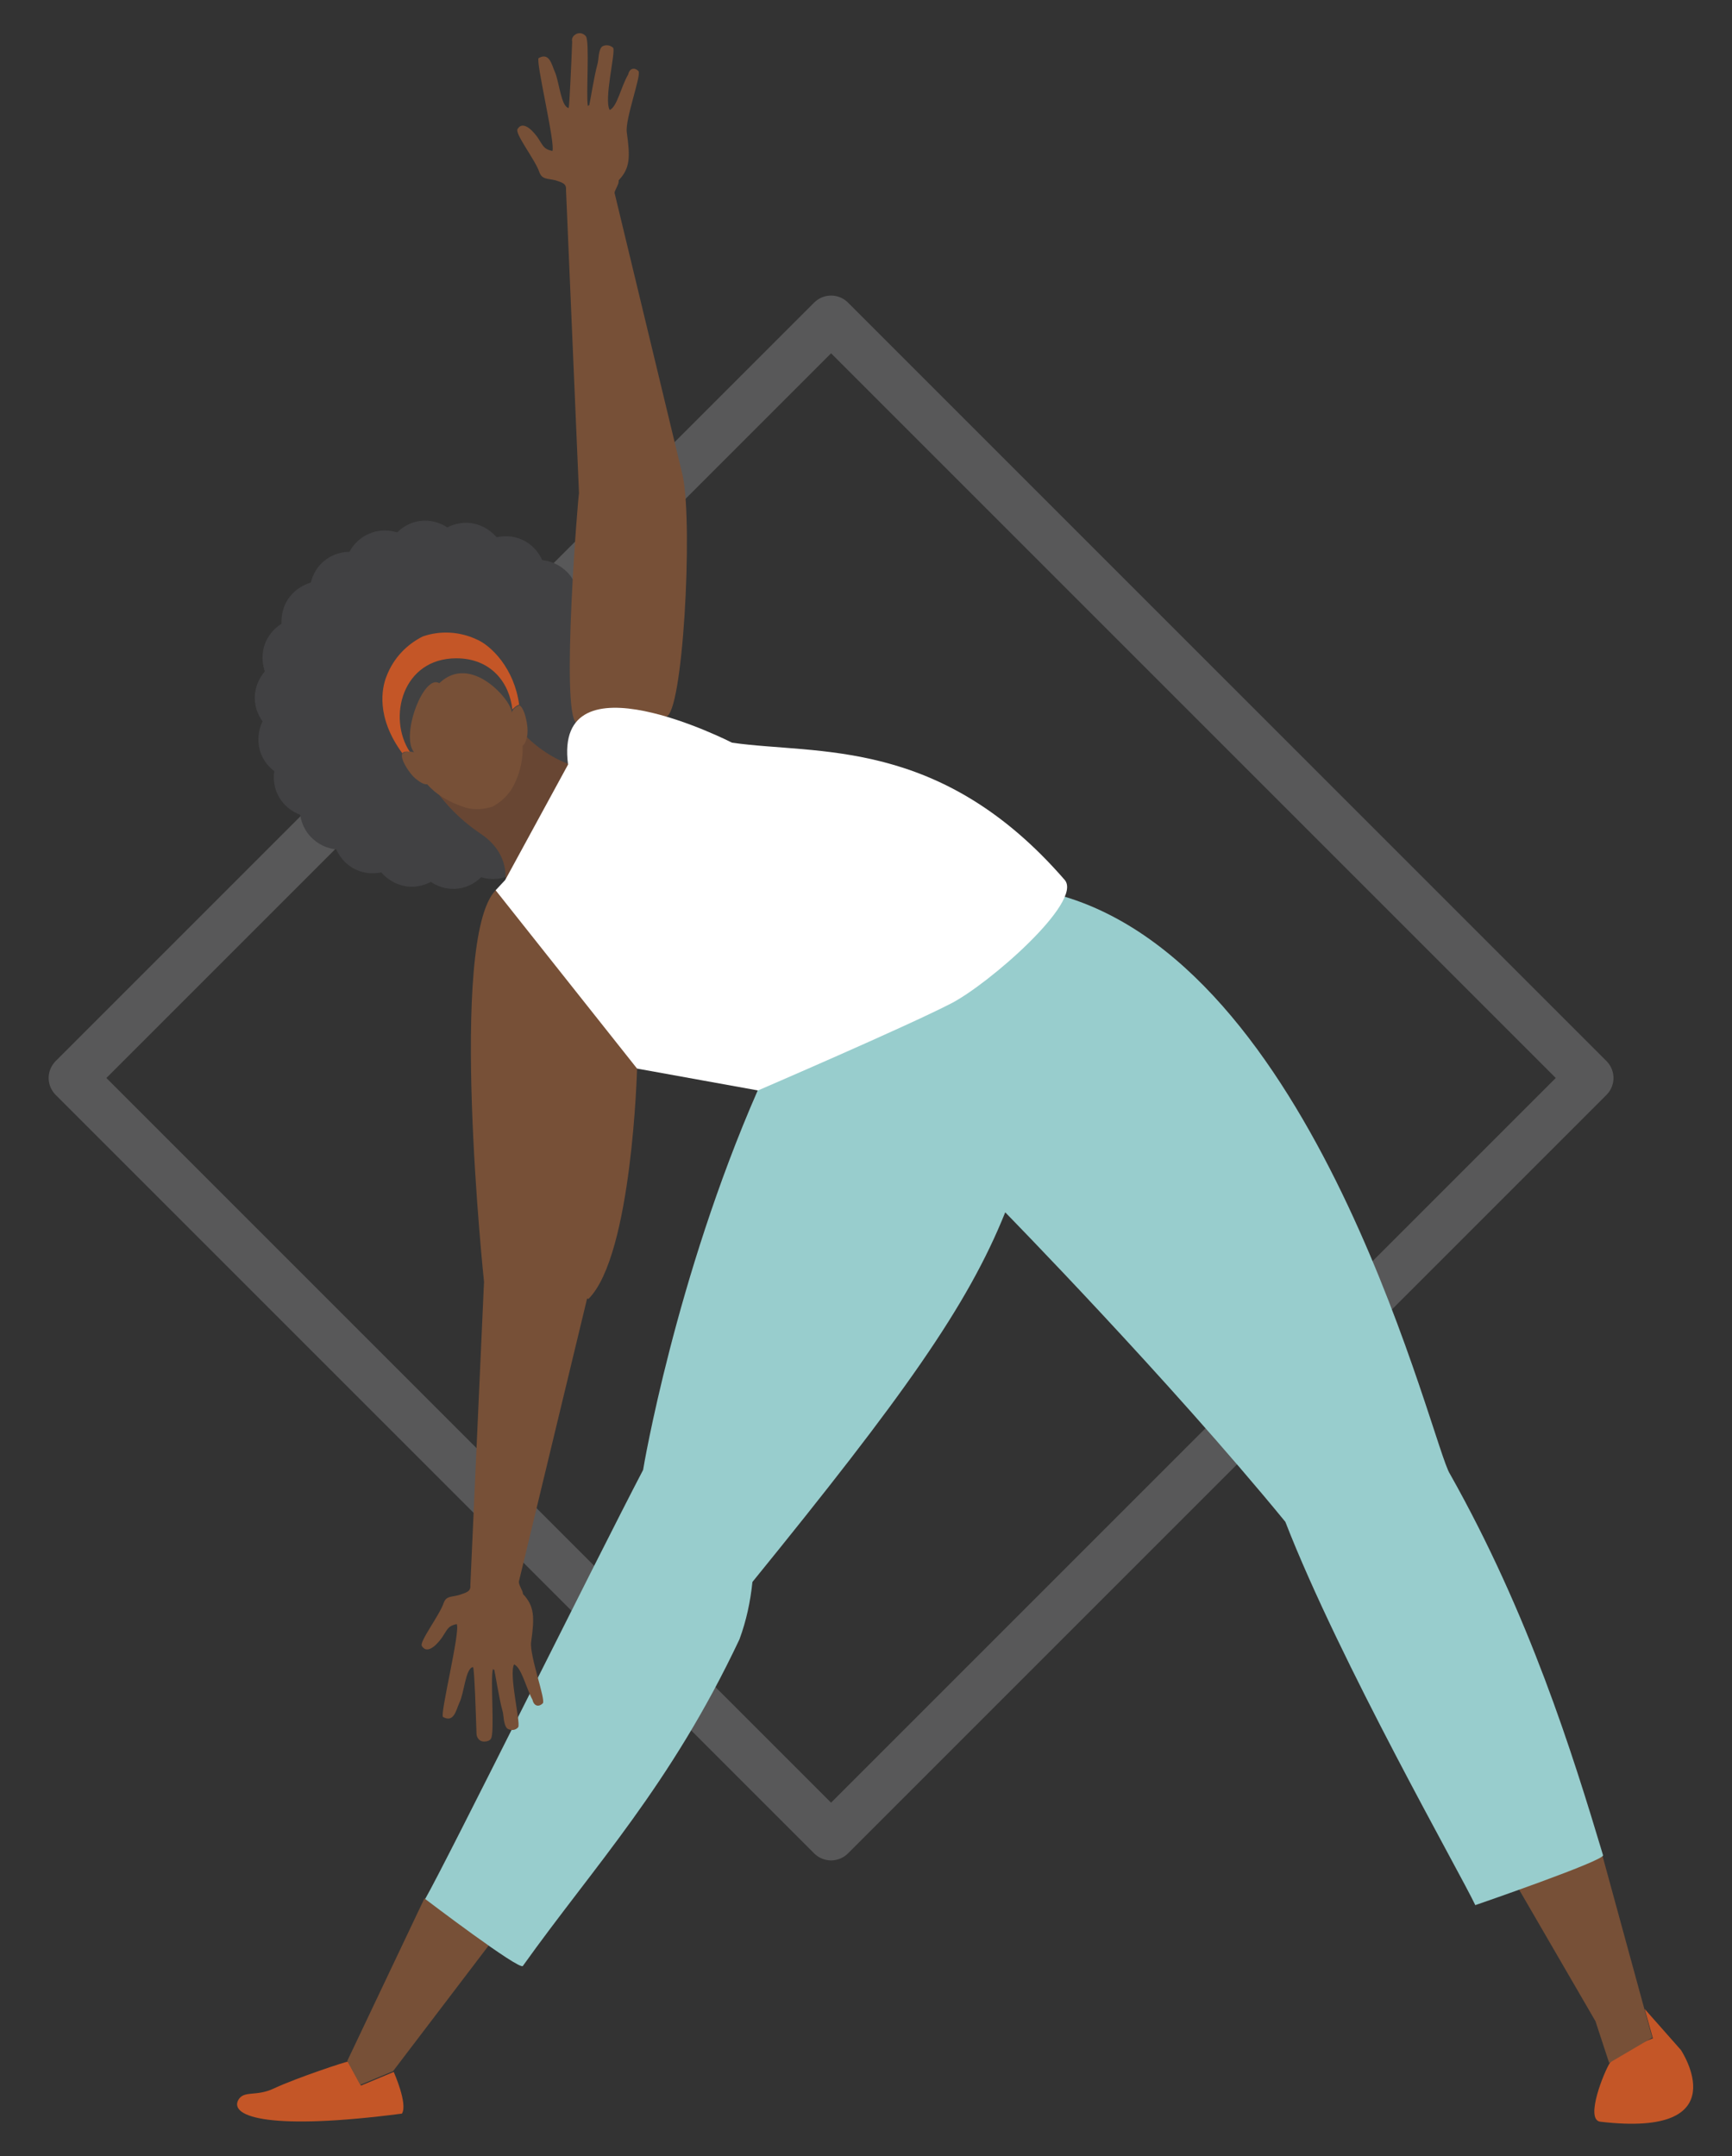 <?xml version="1.0" encoding="UTF-8"?> <!-- Generator: Adobe Illustrator 25.3.1, SVG Export Plug-In . SVG Version: 6.00 Build 0) --> <svg xmlns="http://www.w3.org/2000/svg" xmlns:xlink="http://www.w3.org/1999/xlink" version="1.1" id="Layer_1" x="0px" y="0px" viewBox="0 0 253.5 315.6" style="enable-background:new 0 0 253.5 315.6;" xml:space="preserve"><rect x="0" y="0" width="253.5" height="315.6" fill="#333333" stroke="none"/> <style type="text/css"> .st0{opacity:0.2;} .st1{fill:none;stroke:#ECEBEE;stroke-width:7;stroke-linecap:round;stroke-linejoin:round;} .st2{fill:#414143;stroke:#414143;stroke-width:3;stroke-miterlimit:10;} .st3{fill:#684633;} .st4{fill:#C45627;} .st5{fill:#775037;} .st6{fill:#98CDCD;} .st7{fill:#FFFFFF;} .st8{fill:#414142;} </style> <g> <g id="Rectangle_118" transform="translate(115.966 37.034) rotate(45)" class="st0"> <rect x="10.9" y="2.9" transform="matrix(2.535182e-06 1 -1 2.535182e-06 170.788 -8.033)" class="st1" width="157" height="157"></rect> </g> <g id="Group_207" transform="translate(-1116.415 247.85)"> <g> <g> <g> <path class="st2" d="M1196.7-159.3c2.2-1,4.8-0.2,6,1.6c1.4,2.1,0.7,5.2-1.8,6.7"></path> </g> <g> <path class="st2" d="M1200.1-154.2c2.4-0.3,4.7,1.1,5.3,3.2c0.7,2.4-0.8,5.2-3.6,5.9"></path> </g> <g> <path class="st2" d="M1202-148.3c2.4,0.4,4.2,2.4,4.2,4.6c0,2.5-2.3,4.8-5.1,4.6"></path> </g> <g> <path class="st2" d="M1202.2-142.2c2.2,1,3.3,3.4,2.7,5.6c-0.7,2.4-3.5,3.9-6.2,3"></path> </g> <g> <path class="st2" d="M1200.6-136.2c1.8,1.6,2.2,4.2,1,6.1c-1.4,2.1-4.5,2.8-6.8,1.1"></path> </g> <g> <path class="st2" d="M1197.4-130.9c1.3,2,0.9,4.7-0.7,6.1c-1.9,1.7-5.1,1.4-6.8-0.8"></path> </g> <g> <path class="st2" d="M1192.8-126.8c0.7,2.3-0.4,4.8-2.4,5.7c-2.3,1.1-5.3-0.1-6.3-2.7"></path> </g> <g> <path class="st2" d="M1187.3-124.1c0,2.4-1.8,4.5-3.9,4.8c-2.5,0.4-5-1.6-5.3-4.4"></path> </g> <g> <path class="st2" d="M1181.2-123.1c-0.7,2.3-2.9,3.8-5.1,3.5c-2.5-0.4-4.4-2.9-3.9-5.7"></path> </g> <g> <path class="st2" d="M1175.1-123.8c-1.3,2-3.9,2.8-5.9,1.9c-2.3-1-3.4-4.1-2.1-6.6"></path> </g> <g> <path class="st2" d="M1169.5-126.2c-1.8,1.6-4.5,1.6-6.2,0.1c-1.9-1.6-2.1-4.8-0.2-6.9"></path> </g> <g> <path class="st2" d="M1164.7-130.1c-2.2,1-4.8,0.2-6-1.6c-1.4-2.1-0.7-5.2,1.8-6.7"></path> </g> <g> <path class="st2" d="M1161.2-135.2c-2.4,0.3-4.7-1.1-5.3-3.2c-0.7-2.4,0.8-5.2,3.6-5.9"></path> </g> <g> <path class="st2" d="M1159.4-141.1c-2.4-0.4-4.2-2.4-4.2-4.6c0-2.5,2.3-4.8,5.1-4.6"></path> </g> <g> <path class="st2" d="M1159.2-147.2c-2.2-1-3.3-3.4-2.7-5.6c0.7-2.4,3.5-3.9,6.2-3"></path> </g> <g> <path class="st2" d="M1160.8-153.2c-1.8-1.6-2.2-4.2-1-6.1c1.4-2.1,4.5-2.8,6.8-1.1"></path> </g> <g> <path class="st2" d="M1164-158.4c-1.3-2-0.9-4.7,0.7-6.1c1.9-1.7,5.1-1.4,6.8,0.8"></path> </g> <g> <path class="st2" d="M1168.5-162.6c-0.7-2.3,0.4-4.8,2.4-5.7c2.3-1.1,5.3,0.1,6.3,2.7"></path> </g> <g> <path class="st2" d="M1174.1-165.3c0-2.4,1.8-4.5,3.9-4.8c2.5-0.4,5,1.6,5.3,4.4"></path> </g> <g> <path class="st2" d="M1180.1-166.3c0.7-2.3,2.9-3.8,5.1-3.5c2.5,0.4,4.4,2.9,3.9,5.7"></path> </g> <g> <path class="st2" d="M1186.3-165.6c1.3-2,3.9-2.8,5.9-1.9c2.3,1,3.4,4.1,2.1,6.6"></path> </g> <g> <path class="st2" d="M1191.9-163.2c1.8-1.6,4.5-1.6,6.2-0.1c1.9,1.6,2.1,4.8,0.2,6.9"></path> </g> </g> <circle class="st2" cx="1180.7" cy="-144.7" r="21.7"></circle> </g> <path id="Path_27" class="st3" d="M1193-140.5c2,2.1,4.5,3.8,7.3,4.7c2.2,0.5,20.4,20-10.1,18c0,0,1.5-4.7-3.4-8 c-3.3-2.2-6-5.1-8-8.5C1178.8-134.3,1191.7-142.2,1193-140.5z"></path> <g id="Group_201" transform="translate(1145.442 -121.41)"> <g id="Group_198" transform="translate(187.594 140.299)"> <path id="Path_28" class="st4" d="M24.1,27.3l5.3,6c0,0,8.6,12.9-11.8,10.5c-2.3-0.3,0.6-7.4,1.4-8.6c1.2-1.7,6.3-3.6,6.3-3.6 L24.1,27.3z"></path> <path id="Path_29" class="st5" d="M16.9,29.1l2,6.1l6.3-3.7L17.9,4.8l-12.2,5L16.9,29.1z"></path> </g> <g id="Group_200" transform="translate(0 146.703)"> <g id="Group_199" transform="translate(0 23.71)"> <path id="Path_30" class="st4" d="M11.1,8.8C8.4,10.1,6.6,9,5.8,10.6c-1.1,2.4,4.8,4.4,24,1.9c0.9-1.4-1.2-6.1-1.2-6.1l-4.8,2 l-1.9-3.5C21.8,4.8,14.3,7.3,11.1,8.8z"></path> </g> <path id="Path_31" class="st5" d="M21.8,28.5l1.9,3.5l4.8-2l14-18.4l-9.4-6.9L21.8,28.5z"></path> </g> <path id="Path_32" class="st6" d="M183.2,89.3c-2.5-3.6-18.6-73.1-56.4-84.5C121,3.6,85.7,30,81.9,33.1 C69.8,60.7,65.1,88.6,65.1,88.7c-7,13.4-28.9,57.6-31.9,62.8c0,0,13.8,10.5,14.3,9.8c10.5-14.7,21.6-26.4,31.7-47.8 c1-2.7,1.6-5.5,1.9-8.4l0,0c22.1-27.2,31.5-40.4,37-54.1c0,0,23.8,24.3,41,45.3c8,20.6,25.7,51.6,27.8,56.1 c0,0,18.9-6.5,18.7-7.3C201.1,130.1,194.8,109.9,183.2,89.3z"></path> </g> <g id="Group_202" transform="translate(1172.557 -247.85)"> <path id="Path_33" class="st5" d="M28.2,105.8c2.7,2.1,10.6-0.8,13.1-0.9s4-27.8,2.5-35.2l-10-41.5c0.1-0.5,0.7-1.3,0.6-1.8 c1.7-1.8,1.7-3.4,1.2-7c-0.3-1.9,2.2-8.5,1.7-9c-0.6-0.6-1.3-0.4-1.5,0.5c-1.1,1.9-1.6,4.7-2.7,5.2C32.2,14.6,34,7.6,33.6,7 c-0.4-0.4-1.1-0.5-1.6-0.2c-0.6,0.5-0.5,2-0.7,2.6c-0.5,1.8-1.1,5.7-1.2,6c0,0-0.2,0.1-0.2,0.1c-0.3-1.4,0.3-9.5-0.3-10.2 c-0.4-0.5-1.1-0.6-1.6-0.2c-0.3,0.2-0.5,0.6-0.4,1c-0.1,3-0.4,9.2-0.5,9.7c-1.1-0.1-1.4-3.8-2-5.2c-0.5-1.1-0.8-3-2.4-2.1 c-0.5,0.3,2.5,12.7,2,13.6c-1.3-0.3-1.3-0.7-2.1-1.9c-0.4-0.6-2.1-2.8-3-1.3c-0.4,0.7,2.6,4.5,3.2,6.3c0.4,1.1,1.2,0.9,2.4,1.2 c0.8,0.3,1.6,0.4,1.5,1.4l1.9,44.4C28.5,72.2,25.9,104.1,28.2,105.8z"></path> <path id="Path_34" class="st5" d="M14.7,187.6l-2,44.4c0.1,1-0.7,1.1-1.5,1.4c-1.2,0.4-2,0.1-2.4,1.2c-0.6,1.8-3.6,5.7-3.2,6.3 c0.9,1.5,2.6-0.7,3-1.3c0.8-1.2,0.8-1.6,2.1-1.9c0.6,0.9-2.5,13.3-2,13.6c1.6,0.9,1.9-1,2.4-2.1c0.7-1.4,0.9-5.1,2-5.2 c0.2,0.4,0.4,6.7,0.5,9.7c0,0.6,0.4,1.2,1.1,1.2c0.4,0,0.8-0.1,1-0.4c0.6-0.7-0.1-8.8,0.3-10.2c0,0,0.2,0.1,0.2,0.1 c0.1,0.3,0.7,4.2,1.2,6c0.2,0.5,0.1,2,0.7,2.6c0.5,0.3,1.2,0.3,1.6-0.2c0.4-0.6-1.4-7.7-0.6-9.2c1.1,0.5,1.7,3.3,2.7,5.2 c0.2,0.9,0.9,1.1,1.5,0.5c0.5-0.4-2-7.1-1.7-9c0.5-3.6,0.5-5.2-1.2-7c0-0.5-0.6-1.2-0.6-1.8l10-41.5 C34.3,169.2,14.7,187.6,14.7,187.6z"></path> <path id="Path_35" class="st5" d="M30,190.1c6.4-6.4,7.1-33.7,7.1-33.7s-18.2-28.7-20.7-26.1c-7,7.2-1.7,57.3-1.7,57.3L30,190.1z "></path> <path id="Path_36" class="st7" d="M99.7,128.8c-18.2-21-36.2-18.3-48.7-20.1c0,0-26.2-13.4-24,3.2l-9.2,16.9l-1.4,1.5l20.7,26.1 l17.7,3.2c0,0,21.6-9.3,28.2-12.7C88.5,144.1,102.4,132,99.7,128.8z"></path> </g> <g id="Group_206" transform="translate(1166.711 -160.057)"> <g id="Group_205"> <g id="Group_203" transform="translate(1.714 2.861)"> <path id="Path_37" class="st5" d="M8.5,19.5c-3.4-1.1-0.8,2.9,0.3,3.8c0.4,0.3,1.2,1,1.8,0.8L8.5,19.5z"></path> <path id="Path_38" class="st5" d="M22.7,13.6c1.6-3.2,2.6,1.5,2.5,2.9c0,0.5-0.2,1.6-0.7,2L22.7,13.6z"></path> <path id="Path_39" class="st5" d="M8.5,20.8c-1.2-2.9-3.2-7.4-2.8-9.8C6.3,8.3,8.9,6.9,11.3,6s5.2-1.9,7.5-0.3 c2,1.4,3.9,5.9,4.9,8.9c1.3,3.3,1,7.1-0.8,10.2c-0.7,1.1-1.7,2-2.8,2.6c-1.2,0.4-2.6,0.5-3.8,0.2C12.5,26.4,10,24.5,8.5,20.8z"></path> </g> <g id="Group_204"> <path id="Path_40" class="st8" d="M10.3,22.3c-0.7-0.1-1.2-0.3-1.6,0.2c-3.9-5.3-3-9.6-2.3-11.3c0.9-2.5,2.8-4.6,5.3-5.8 c2.5-0.9,5.3-0.8,7.8,0.4c2.2,0.9,5.7,4.3,6.3,9.6c-0.5,0.2-1,0.5-1.2,1.1c0.1-1.6-5.9-8.8-10.6-4.3 C11.7,10.8,8.3,19.9,10.3,22.3z"></path> </g> </g> </g> <g id="Group_204_1_"> <path class="st4" d="M1186.1-154.3c-2.4-1.1-5.2-1.3-7.8-0.4c-2.4,1.2-4.3,3.2-5.3,5.8c-0.7,1.7-1.6,6,2.3,11.3 c0.3-0.3,0.7-0.3,1.1-0.2c-3.3-5-1.1-13.7,6.8-13.7c5.1,0,7.8,3.6,8.2,7.5c0.3-0.3,0.6-0.6,1-0.7 C1191.7-150,1188.3-153.4,1186.1-154.3z"></path> </g> </g> </g> </svg> 
